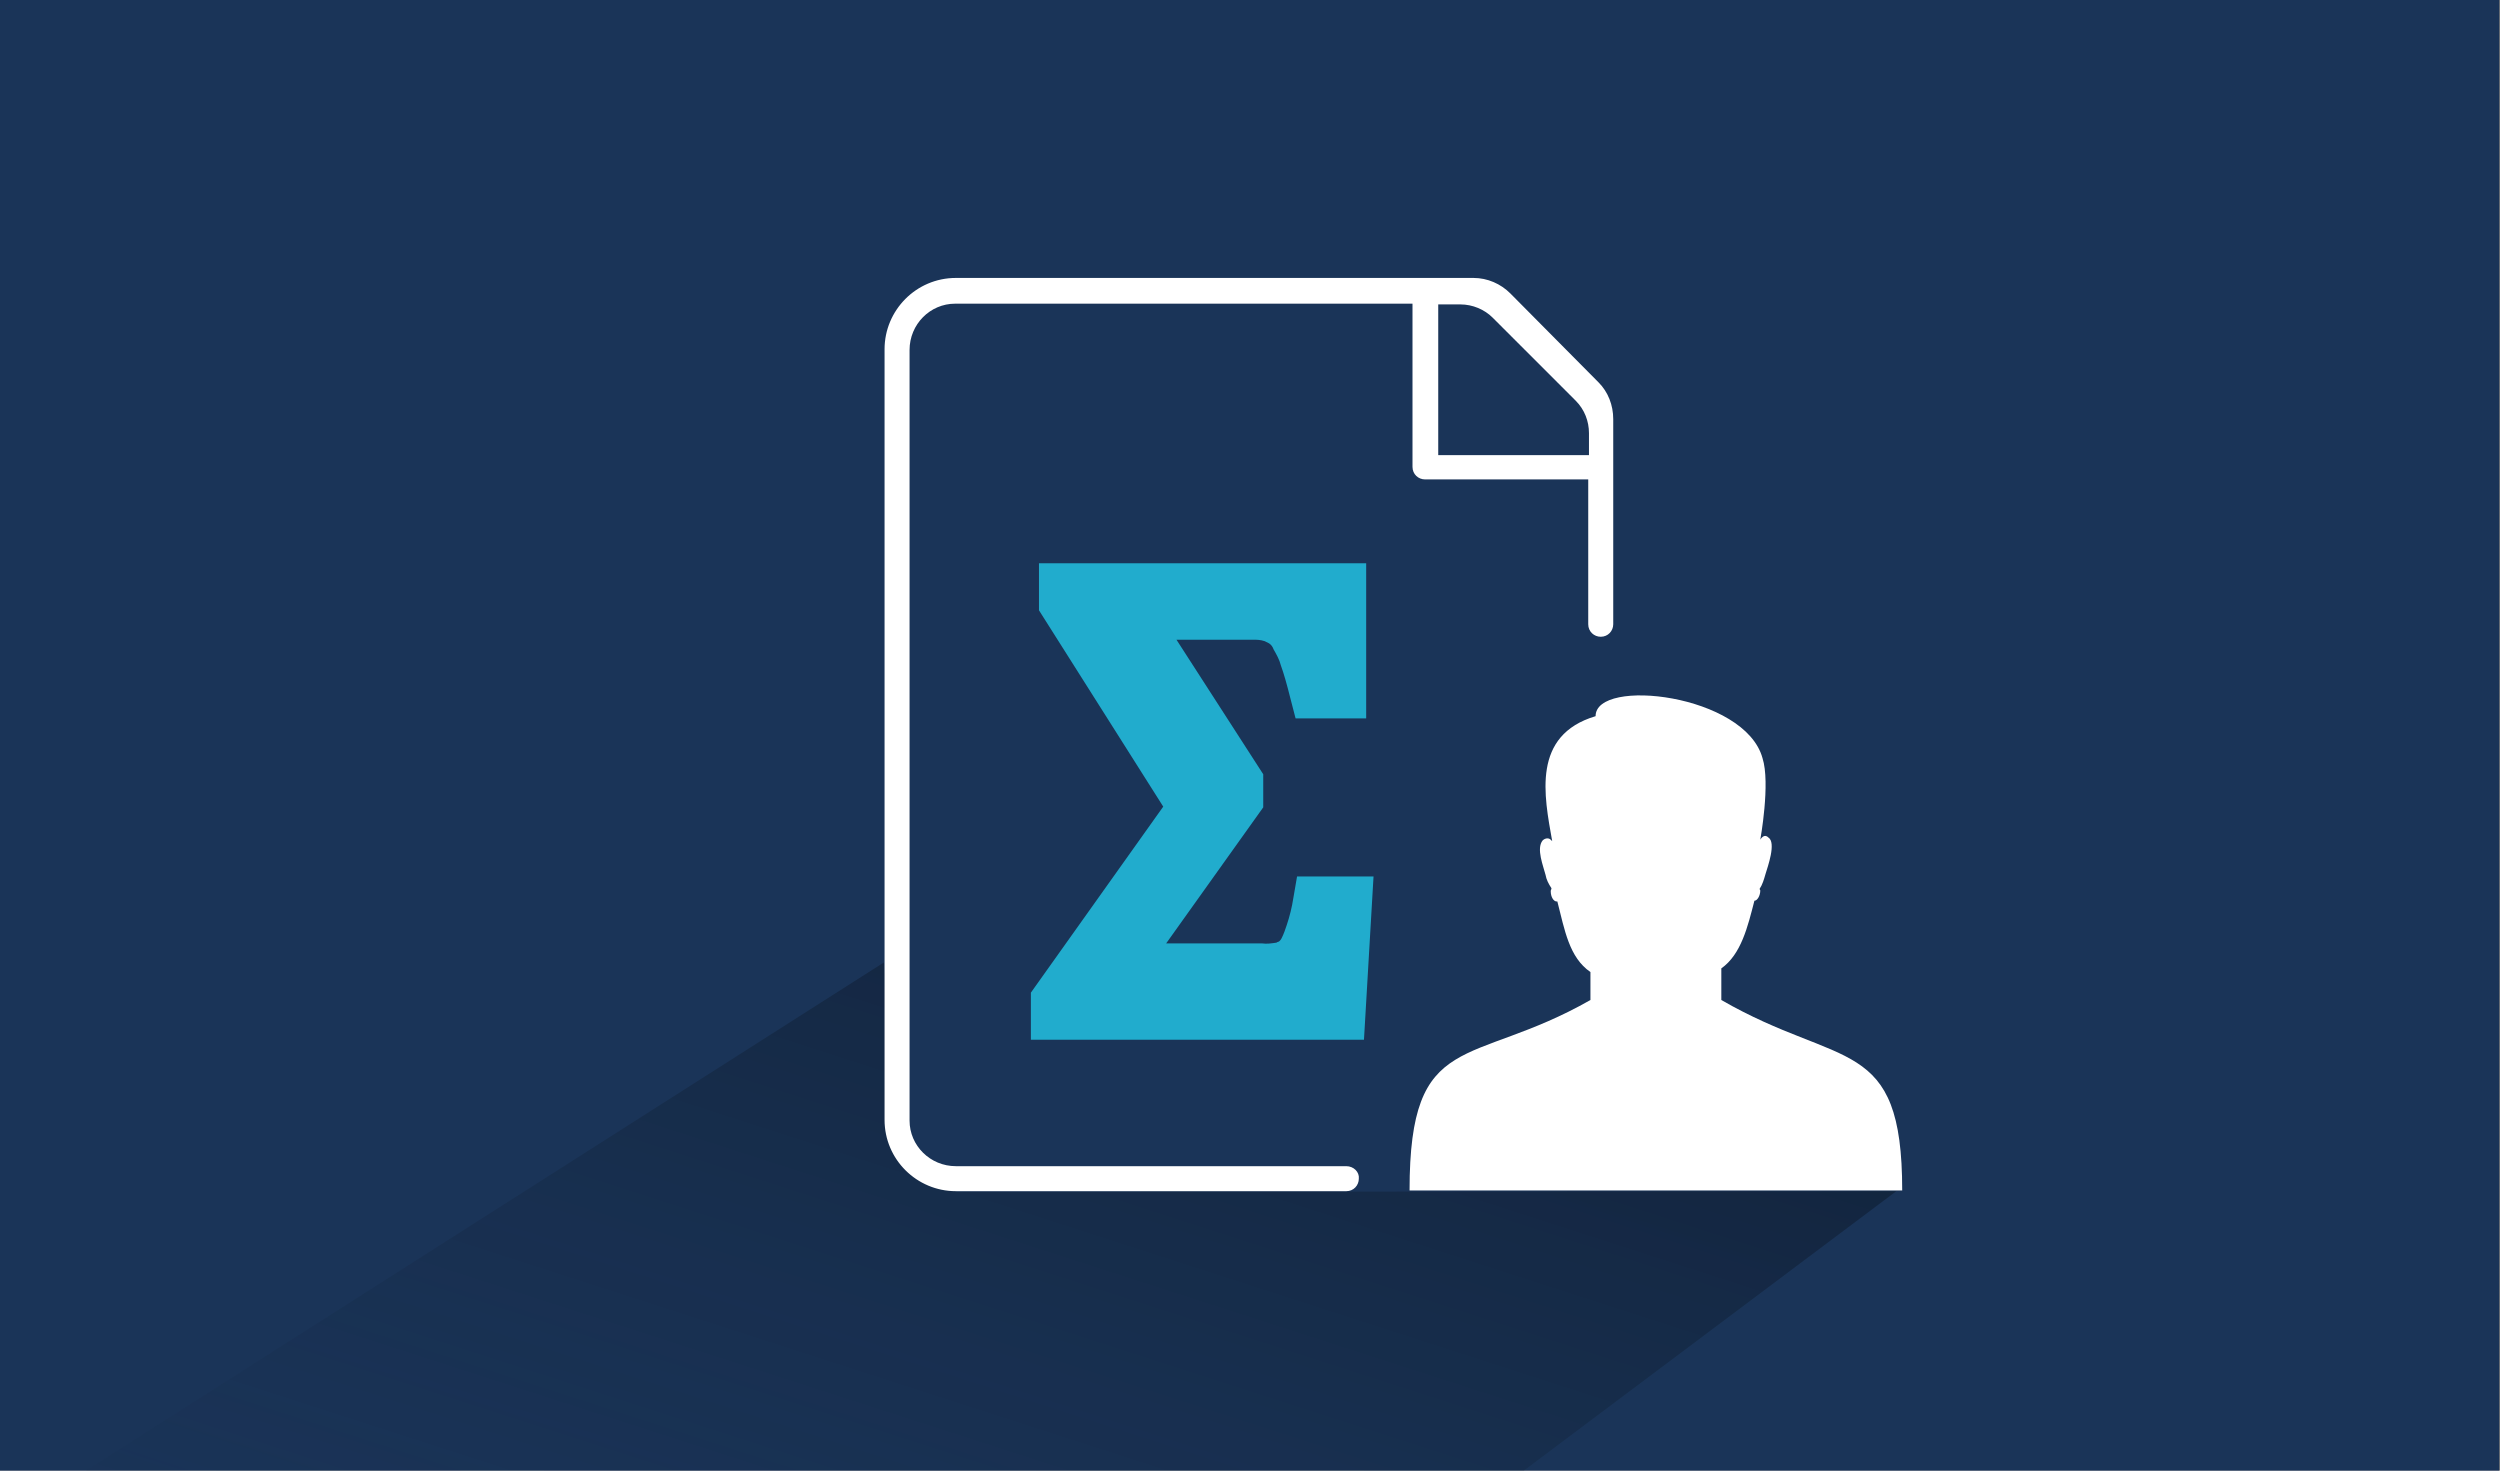<?xml version="1.0" encoding="UTF-8"?>
<svg xmlns="http://www.w3.org/2000/svg" xmlns:xlink="http://www.w3.org/1999/xlink" version="1.1" id="Ebene_1" x="0px" y="0px" viewBox="0 0 340 200" style="enable-background:new 0 0 340 200;" xml:space="preserve">
<rect x="0" y="0" width="340" height="200" fill="#808080" stroke="none"/>
<style type="text/css">
	.st0{fill:#1A3458;}
	.st1{clip-path:url(#SVGID_00000002379243497946982380000017727409684910832307_);}
	.st2{opacity:0.6;fill:url(#SVGID_00000010296845711494350790000012385536690012879022_);enable-background:new    ;}
	.st3{fill:#21ACCD;}
	.st4{fill:#FFFFFF;}
	.st5{fill-rule:evenodd;clip-rule:evenodd;fill:#FFFFFF;}
</style>
<g id="HG_Dunkelblau">
	<rect x="-0.1" class="st0" width="340" height="200"></rect>
</g>
<g id="Cards_Schatten">
	<g>
		<defs>
			<rect id="SVGID_1_" x="0.3" width="340" height="200"></rect>
		</defs>
		<clipPath id="SVGID_00000109000304971208711460000008782613345601701020_">
			<use xlink:href="#SVGID_1_" style="overflow:visible;"></use>
		</clipPath>
		<g style="clip-path:url(#SVGID_00000109000304971208711460000008782613345601701020_);">
			
				<linearGradient id="SVGID_00000093872951983406396690000003322499033586048691_" gradientUnits="userSpaceOnUse" x1="37.259" y1="39.465" x2="98.999" y2="245.545" gradientTransform="matrix(1.01 2.000000e-02 -2.000000e-02 -1.03 69.23 313.54)">
				<stop offset="4.000000e-02" style="stop-color:#1A3458;stop-opacity:0"></stop>
				<stop offset="1" style="stop-color:#000000"></stop>
			</linearGradient>
			
				<polygon style="opacity:0.6;fill:url(#SVGID_00000093872951983406396690000003322499033586048691_);enable-background:new    ;" points="     130.2,162.1 257.9,162 200.7,204.9 4,204.9 120.2,130.9 122.8,157.5    "></polygon>
		</g>
	</g>
</g>
<g id="Cards">
	<path class="st3" d="M176.4,119.2l-0.5,2.9c-0.2,1.3-0.5,2.5-0.9,3.7c-0.2,0.6-0.4,1.2-0.7,1.8c-0.1,0.2-0.2,0.3-0.3,0.4   c-0.1,0.1-0.3,0.1-0.4,0.2c-0.7,0.1-1.3,0.2-2,0.1h-13l13.2-18.5v-4.5L160,87h10.4c0.5,0,1,0,1.6,0.2c0.2,0.1,0.4,0.2,0.6,0.3   c0.3,0.2,0.5,0.5,0.6,0.8c0.4,0.7,0.8,1.4,1,2.2c0.4,1.1,0.8,2.5,1.3,4.5l0.7,2.7h9.6V76.6h-44.5V83l16.9,26.7l-18,25.3v6.4h45.3   l1.3-22.2L176.4,119.2z"></path>
	<path class="st4" d="M183.1,158.6H130c-3.5,0-6.3-2.8-6.3-6.2V47.6c0-3.5,2.8-6.3,6.2-6.3c0,0,0,0,0,0h62.2v22.2   c0,1,0.8,1.7,1.7,1.7c0,0,0,0,0,0h22.2v19.7c0,1,0.8,1.7,1.7,1.7c0,0,0,0,0,0l0,0c1,0,1.7-0.8,1.7-1.7l0,0V57c0-1.9-0.7-3.7-2-5   l-12-12.1c-1.3-1.3-3.1-2.1-5-2.1H130c-5.4,0-9.7,4.4-9.7,9.7v104.8c0,5.4,4.4,9.7,9.7,9.7c0,0,0,0,0,0h53.1c1,0,1.7-0.8,1.7-1.7   c0,0,0,0,0,0l0,0C184.9,159.4,184.1,158.6,183.1,158.6C183.2,158.6,183.2,158.6,183.1,158.6z M195.7,41.4h2.9   c1.7,0,3.3,0.7,4.4,1.8l11.3,11.3c1.2,1.2,1.8,2.8,1.8,4.4v3h-20.5V41.4z"></path>
	<path class="st5" d="M234.1,131.7v4.3c16.3,9.4,24.6,4.7,24.6,25.9h-67c0-22.1,8.3-16.6,24.6-25.9v-3.8c-2.9-2-3.5-5.7-4.5-9.6   h-0.1c-0.4,0-0.8-0.6-0.8-1.4c0-0.2,0.1-0.2,0.1-0.4c-0.4-0.6-0.7-1.2-0.8-1.8c-0.3-1.2-1.3-3.6-0.4-4.7c0.3-0.3,0.8-0.4,1.1-0.1   c0.1,0.1,0.1,0.1,0.2,0.2c-1.1-6.2-2.8-14.4,5.9-17c0-5.3,20.3-3,22.7,5.7c1.1,3.4-0.3,11.1-0.3,11.1c0.3-0.5,0.7-0.7,1.1-0.3   c1.1,0.7-0.1,4-0.4,5c-0.2,0.7-0.4,1.4-0.8,2l0.1,0.2c0,0.7-0.4,1.4-0.8,1.4C237.7,126,236.8,129.8,234.1,131.7L234.1,131.7z"></path>
</g>
</svg>
